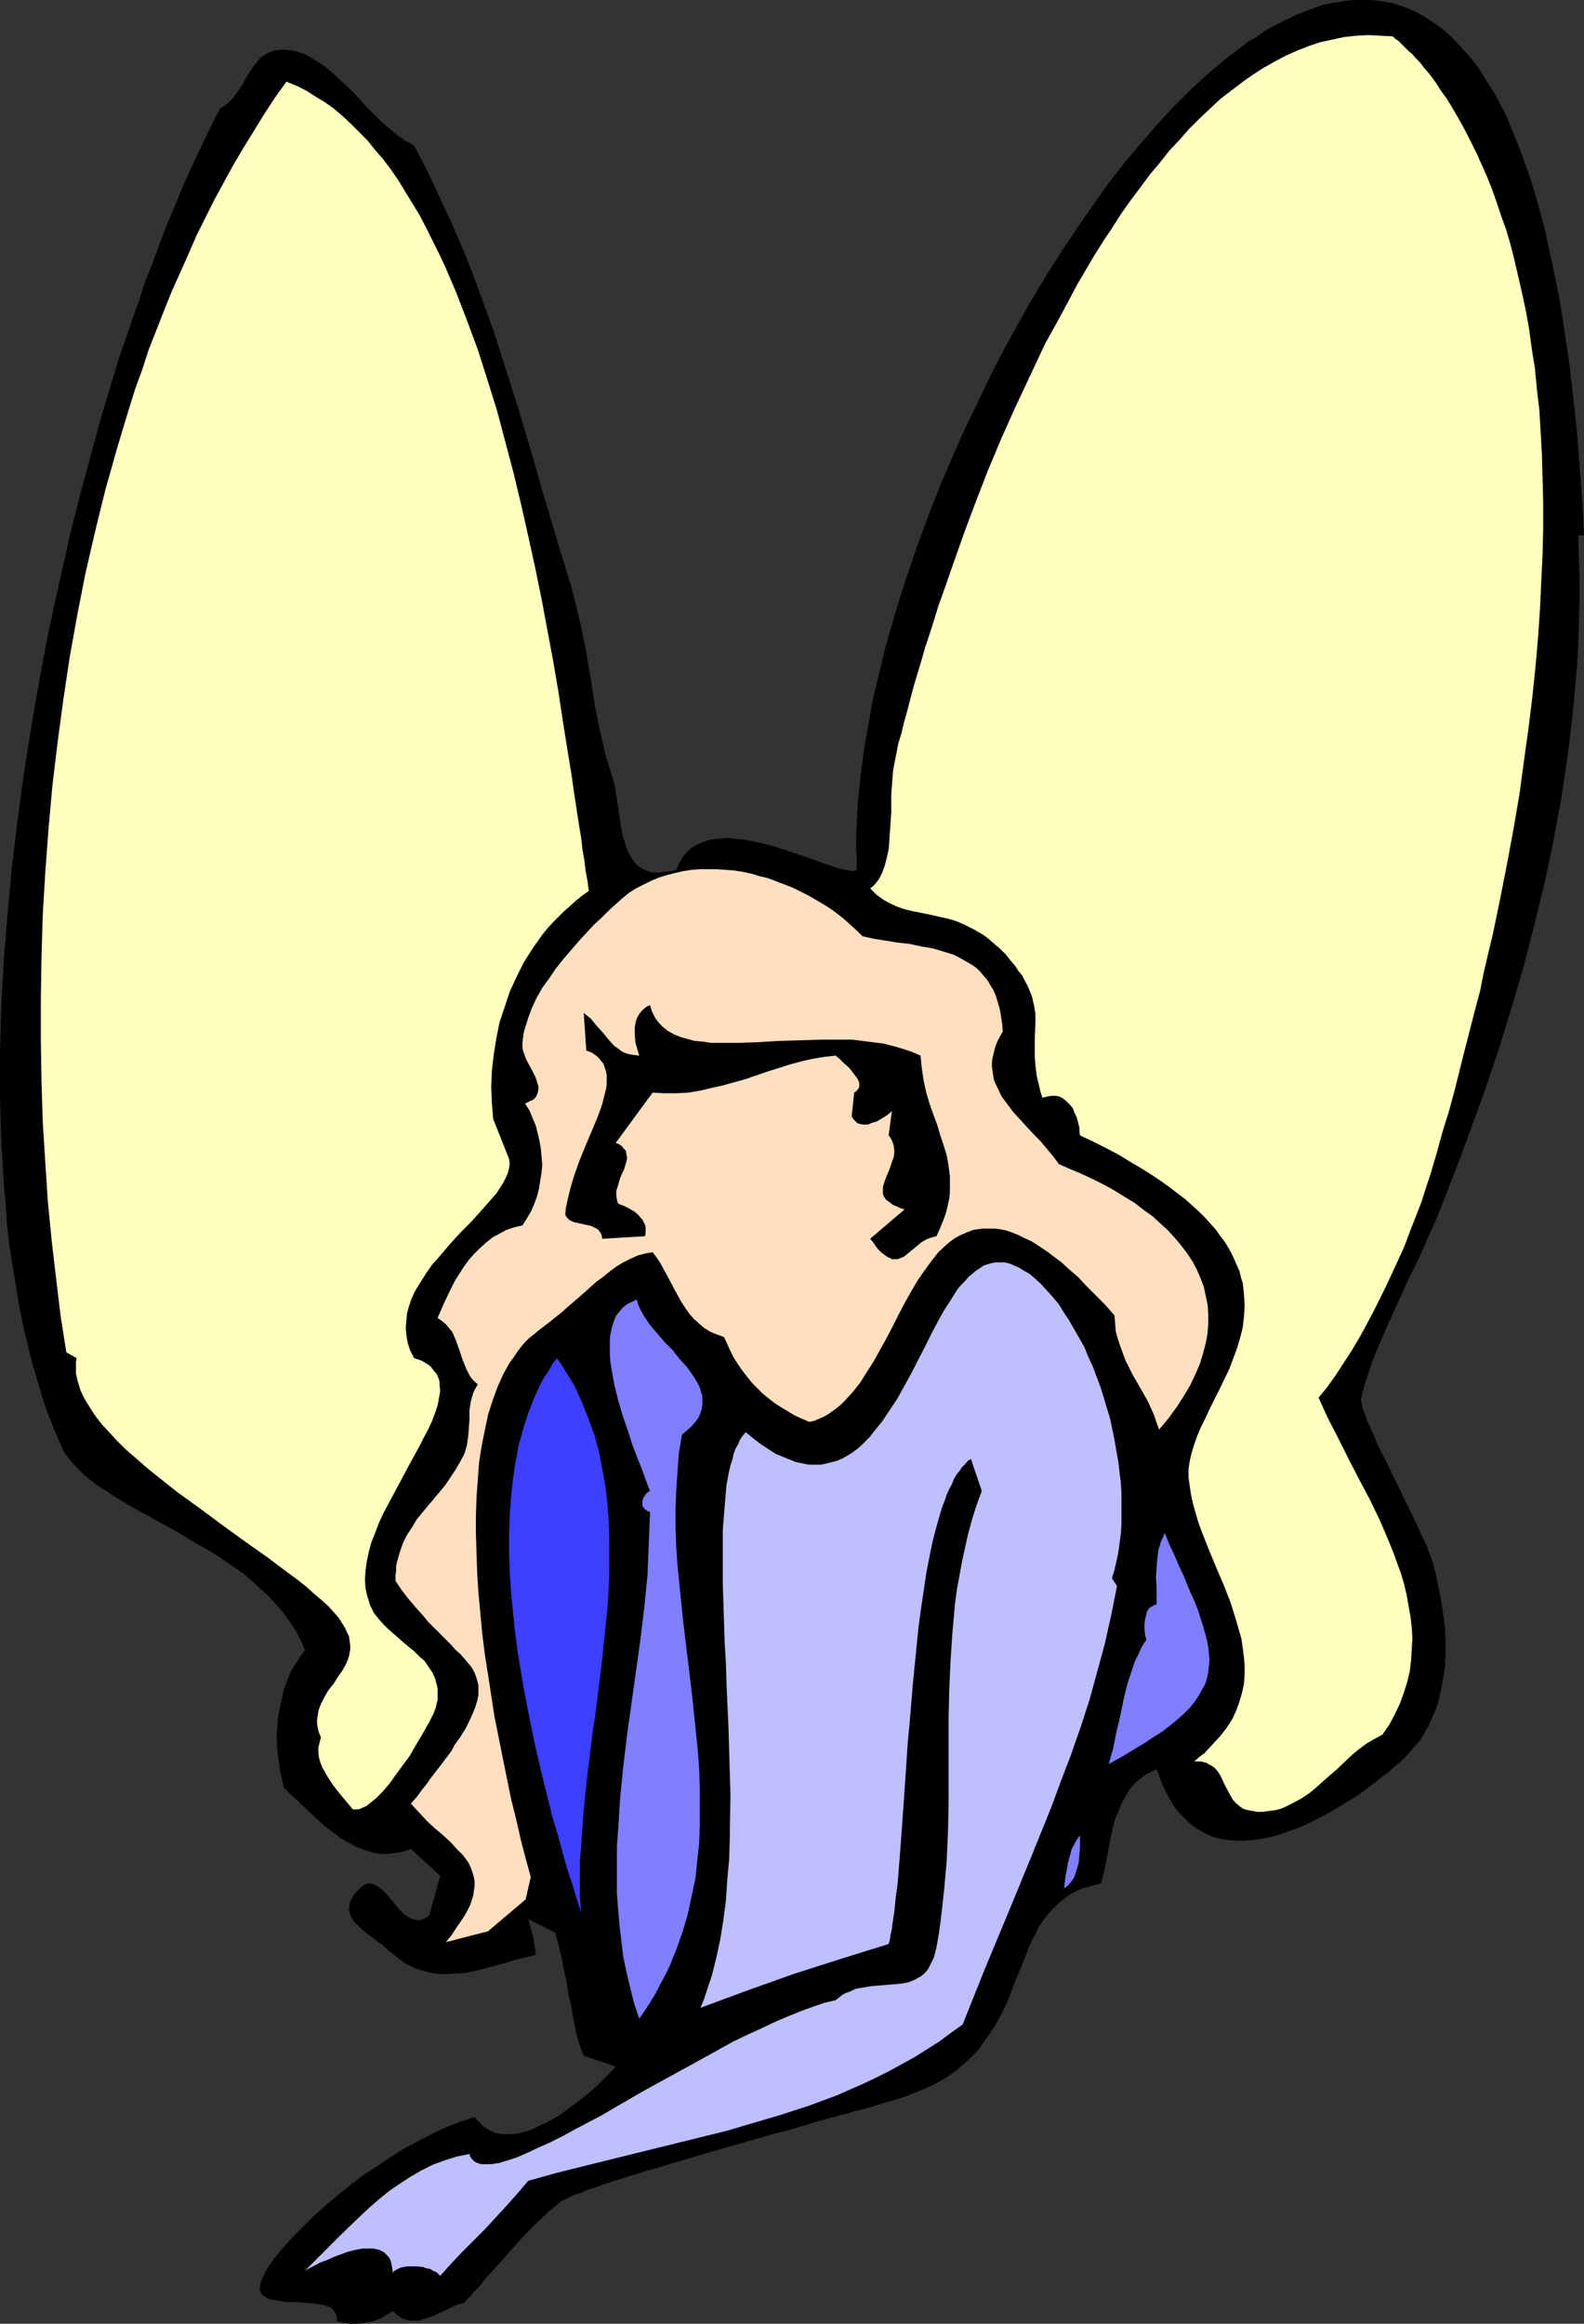 <?xml version="1.0" encoding="UTF-8" standalone="no"?>
<svg
   version="1.0"
   width="106.168mm"
   height="155.668mm"
   id="svg10"
   sodipodi:docname="Fairy 018.wmf"
   xmlns:inkscape="http://www.inkscape.org/namespaces/inkscape"
   xmlns:sodipodi="http://sodipodi.sourceforge.net/DTD/sodipodi-0.dtd"
   xmlns="http://www.w3.org/2000/svg"
   xmlns:svg="http://www.w3.org/2000/svg">
  <rect width="100%" height="100%" fill="#333333" stroke="none"/>
  <sodipodi:namedview
     id="namedview10"
     pagecolor="#ffffff"
     bordercolor="#000000"
     borderopacity="0.25"
     inkscape:showpageshadow="2"
     inkscape:pageopacity="0.0"
     inkscape:pagecheckerboard="0"
     inkscape:deskcolor="#d1d1d1"
     inkscape:document-units="mm" />
  <defs
     id="defs1">
    <pattern
       id="WMFhbasepattern"
       patternUnits="userSpaceOnUse"
       width="6"
       height="6"
       x="0"
       y="0" />
  </defs>
  <path
     style="fill:#000000;fill-opacity:1;fill-rule:evenodd;stroke:none"
     d="m 133.809,485.904 0.646,2.262 0.646,2.424 0.323,2.262 0.323,2.101 -2.747,0.646 -2.586,0.646 -2.586,0.808 -4.848,1.293 -2.424,0.646 -2.424,0.485 -2.262,0.162 -2.262,0.162 h -2.262 l -2.424,-0.323 -2.262,-0.646 -1.131,-0.323 -1.131,-0.485 -1.131,-0.646 -1.131,-0.646 -1.131,-0.808 -1.131,-0.97 -1.293,-0.97 -1.131,-0.97 -0.646,-0.646 -0.808,-0.485 -1.616,-1.293 -1.778,-1.293 -1.778,-1.616 -0.808,-0.808 -0.646,-0.808 -0.485,-0.808 -0.323,-0.97 -0.162,-0.97 0.162,-0.97 0.162,-0.97 0.646,-1.131 0.646,-0.97 0.808,-0.808 0.646,-0.646 0.646,-0.485 0.646,-0.323 0.485,-0.162 h 0.646 l 0.485,0.162 0.646,0.162 0.485,0.323 1.131,0.808 1.131,1.131 1.131,1.293 1.131,1.293 0.97,1.293 1.131,1.131 1.293,0.97 0.646,0.323 0.485,0.162 0.808,0.162 0.646,0.162 0.646,-0.162 0.646,-0.162 0.808,-0.485 0.646,-0.485 2.747,-10.019 -7.434,-6.787 -1.293,0.485 -1.131,0.323 -1.293,0.162 -1.131,0.162 -1.131,0.162 h -1.293 l -1.131,-0.162 -1.131,-0.162 -2.101,-0.646 -2.101,-0.808 -2.101,-1.131 -1.939,-1.131 -1.939,-1.454 -1.939,-1.454 -3.555,-3.232 -3.555,-3.393 -1.778,-1.616 -1.616,-1.616 -0.485,-2.262 -0.485,-2.101 -0.323,-2.262 -0.323,-2.424 -0.162,-2.262 v -2.262 l 0.162,-2.262 0.162,-2.262 0.485,-2.262 0.485,-2.262 0.485,-2.262 0.808,-2.101 0.808,-2.101 1.131,-1.939 1.293,-1.939 1.293,-1.939 -1.131,-2.585 -1.293,-2.424 -1.454,-2.101 -1.616,-2.262 -1.778,-2.101 -1.778,-1.939 -2.101,-1.939 -2.101,-1.939 -2.101,-1.778 -2.262,-1.616 -4.687,-3.232 -5.01,-2.909 -4.848,-2.909 -5.01,-2.747 -2.262,-1.293 -2.424,-1.293 -4.525,-2.585 -2.101,-1.293 -2.101,-1.454 -1.939,-1.131 -1.778,-1.454 -1.616,-1.293 -1.454,-1.454 -1.454,-1.454 -1.131,-1.454 -1.131,-1.454 -0.646,-1.616 -1.778,-4.04 -1.616,-4.04 -1.454,-4.363 -1.293,-4.363 -1.293,-4.363 -1.131,-4.686 -1.131,-4.686 -0.97,-4.848 -0.808,-4.848 -0.808,-5.009 -0.808,-5.171 -0.646,-5.171 -0.323,-5.333 -0.485,-5.333 -0.323,-5.332 -0.323,-5.494 L 0.162,283.269 0,277.775 v -5.656 -5.817 l 0.162,-5.817 0.162,-5.656 0.323,-5.979 0.323,-5.817 0.97,-11.796 1.131,-12.119 1.454,-11.958 1.616,-11.958 1.939,-12.119 2.101,-11.958 2.262,-11.958 2.586,-11.635 2.586,-11.635 2.909,-11.473 3.07,-11.311 1.454,-5.494 1.616,-5.494 1.616,-5.333 1.616,-5.333 3.555,-10.342 1.778,-5.009 1.616,-5.009 1.939,-4.848 1.778,-4.848 1.778,-4.686 1.939,-4.525 1.778,-4.363 1.939,-4.363 1.939,-4.201 1.939,-4.04 1.939,-4.04 1.939,-3.717 1.293,-0.808 0.97,-0.808 0.97,-0.97 0.808,-1.131 1.616,-2.262 0.646,-1.293 0.646,-1.131 1.616,-2.424 0.808,-0.97 0.808,-0.97 1.131,-0.808 1.131,-0.646 1.454,-0.485 1.616,-0.162 h 1.131 l 1.131,0.162 1.131,0.162 1.131,0.323 0.97,0.323 1.131,0.485 2.101,1.293 2.262,1.454 2.101,1.778 2.101,1.939 2.101,1.939 2.101,2.101 1.939,2.262 2.101,2.101 1.939,1.939 2.101,1.778 1.939,1.616 2.101,1.454 0.97,0.485 1.131,0.646 1.778,3.393 1.778,3.393 3.232,6.948 3.07,6.625 2.909,6.787 2.586,6.625 2.424,6.625 2.424,6.625 2.101,6.625 4.202,13.25 4.04,13.574 1.939,6.948 2.101,6.948 2.101,7.11 2.262,7.272 0.97,3.232 0.808,3.232 1.616,6.625 1.293,6.464 1.131,6.625 0.97,6.464 1.293,6.464 1.454,6.302 0.97,3.232 0.97,3.07 0.485,1.939 0.323,2.101 0.646,4.201 0.646,4.363 0.485,2.101 0.646,2.101 0.646,1.778 0.485,0.808 0.485,0.808 0.485,0.646 0.485,0.646 0.808,0.646 0.646,0.485 0.808,0.323 0.808,0.323 0.97,0.323 h 1.131 1.131 l 1.131,-0.162 1.454,-0.162 1.293,-0.323 0.808,-1.778 0.808,-1.454 0.97,-1.131 1.131,-1.131 1.293,-0.808 1.454,-0.646 1.454,-0.485 1.616,-0.323 1.616,-0.162 1.778,-0.162 1.616,0.162 1.939,0.162 1.778,0.323 1.939,0.323 3.879,0.97 3.717,1.131 3.717,1.293 3.394,1.131 1.616,0.646 1.454,0.485 1.454,0.485 1.293,0.485 1.293,0.323 0.97,0.162 0.97,0.162 0.808,0.162 0.646,-0.162 0.323,-0.162 v -2.909 l -0.162,-2.747 v -2.909 l 0.162,-2.909 0.162,-3.07 0.162,-3.07 0.646,-6.14 0.808,-6.302 1.131,-6.464 1.131,-6.464 1.616,-6.625 1.616,-6.787 1.939,-6.787 2.101,-6.948 2.262,-6.787 2.424,-6.948 2.586,-6.948 2.747,-6.948 2.909,-6.787 3.07,-6.948 3.232,-6.625 3.232,-6.787 3.394,-6.625 3.555,-6.464 3.555,-6.302 3.717,-6.14 3.879,-6.14 3.879,-5.817 4.04,-5.817 3.879,-5.494 4.04,-5.171 4.202,-5.009 4.202,-4.848 4.202,-4.525 4.202,-4.201 4.202,-3.878 2.101,-1.778 2.101,-1.778 2.101,-1.616 2.101,-1.616 2.101,-1.616 2.262,-1.293 1.939,-1.454 2.101,-1.131 2.262,-1.131 1.939,-0.97 2.101,-0.97 2.101,-0.808 2.101,-0.808 1.939,-0.646 2.101,-0.485 2.101,-0.323 1.939,-0.323 L 343.086,0 h 2.101 1.939 l 1.939,0.162 1.939,0.323 1.939,0.323 1.778,0.646 1.939,0.646 1.778,0.808 1.939,0.97 1.616,1.131 1.778,1.131 1.778,1.293 1.778,1.616 1.616,1.616 1.616,1.778 1.778,1.939 1.616,1.939 1.454,2.262 1.454,2.424 1.616,2.424 1.454,2.747 1.454,2.747 1.293,3.07 1.293,3.232 1.293,3.232 1.293,3.555 1.293,3.717 1.131,3.717 1.131,4.04 1.131,4.201 0.97,4.363 0.97,4.525 0.97,4.686 0.97,4.848 0.808,5.171 0.808,5.171 0.808,5.494 0.646,5.656 0.646,5.817 0.646,5.979 0.485,6.302 0.485,6.464 0.485,6.625 0.323,6.787 h -1.454 l 0.162,5.494 0.162,5.656 v 5.494 l -0.162,5.494 -0.162,5.494 -0.323,5.494 -0.485,5.494 -0.485,5.494 -0.646,5.494 -0.646,5.333 -0.808,5.494 -0.808,5.494 -0.97,5.333 -0.97,5.333 -2.262,10.827 -2.586,10.665 -2.747,10.665 -3.07,10.503 -3.232,10.503 -3.555,10.503 -3.717,10.342 -3.879,10.342 -4.04,10.342 -1.131,2.747 -1.293,2.747 -2.586,5.979 -2.909,5.817 -2.747,6.14 -2.747,5.979 -1.293,3.07 -1.293,2.909 -1.131,3.07 -0.97,2.909 -0.97,2.909 -0.646,2.747 -0.162,0.485 0.162,0.485 0.162,0.808 0.162,0.808 0.323,0.97 0.485,1.131 0.323,1.131 0.646,1.293 0.485,1.131 0.646,1.454 1.293,3.07 1.616,3.07 1.616,3.393 1.616,3.232 1.616,3.393 1.616,3.232 1.454,3.07 0.646,1.454 0.646,1.454 0.646,1.293 0.646,1.293 0.323,1.131 0.485,1.131 0.323,0.97 0.323,0.808 0.808,3.07 0.646,3.232 0.646,3.232 0.485,3.232 0.485,3.393 0.162,3.393 v 3.393 l -0.162,3.393 -0.485,3.393 -0.646,3.232 -0.808,3.232 -0.646,1.616 -0.646,1.454 -0.646,1.616 -0.808,1.454 -0.808,1.454 -0.97,1.454 -1.131,1.293 -1.131,1.293 -1.131,1.293 -1.293,1.293 -1.616,1.293 -1.616,1.454 -1.778,1.293 -1.778,1.454 -3.879,2.909 -4.202,2.585 -4.363,2.585 -2.262,1.131 -2.262,1.131 -2.262,0.97 -2.262,0.808 -2.262,0.808 -2.262,0.646 -2.424,0.485 -2.101,0.323 -2.262,0.162 h -2.101 l -2.101,-0.162 -2.101,-0.323 -2.101,-0.646 -1.778,-0.808 -1.939,-1.131 -1.778,-1.293 -1.616,-1.616 -0.808,-0.808 -0.808,-0.97 -0.808,-0.97 -0.646,-1.131 -0.646,-1.131 -0.646,-1.293 -0.646,-1.293 -0.646,-1.454 -0.485,-1.454 -0.646,-1.616 -0.97,0.485 -0.97,0.485 -0.97,0.485 -0.808,0.646 -1.616,1.293 -1.293,1.454 -1.131,1.778 -0.97,1.778 -0.808,1.939 -0.808,1.939 -0.646,2.101 -0.485,2.101 -0.808,4.363 -0.808,4.201 -0.485,1.939 -0.485,1.939 -1.293,0.323 -1.131,0.323 -2.424,0.646 -2.101,0.97 -1.778,1.131 -1.616,1.293 -1.616,1.454 -1.293,1.454 -1.293,1.616 -1.131,1.616 -0.97,1.939 -0.97,1.939 -0.808,1.778 -1.616,4.201 -1.778,4.201 -1.616,4.363 -0.97,2.101 -1.131,2.262 -1.131,2.101 -1.293,1.939 -1.454,2.101 -1.454,2.101 -1.778,1.939 -1.939,1.778 -2.101,1.778 -2.262,1.616 -2.747,1.616 -1.293,0.646 -1.454,0.646 -1.616,0.646 -1.616,0.646 -1.616,0.646 -1.778,0.646 -1.616,0.485 -1.778,0.485 -2.101,0.646 -2.101,0.646 -2.424,0.646 -1.454,0.323 -1.293,0.485 -2.747,0.646 -2.909,0.808 -3.07,0.808 -1.454,0.485 -1.616,0.485 -3.232,0.97 -3.232,0.808 -6.787,1.939 -6.787,1.939 -6.626,1.939 -6.626,1.939 -3.07,0.97 -3.07,0.808 -2.909,0.97 -2.747,0.808 -2.586,0.808 -2.424,0.808 -2.262,0.808 -2.101,0.646 -1.778,0.808 -1.616,0.485 -1.293,0.646 -0.97,0.485 -0.646,0.323 -0.646,0.323 -1.293,1.131 -1.616,1.293 -1.616,1.616 -1.778,1.616 -1.778,1.778 -3.717,4.04 -3.555,4.04 -1.778,1.939 -1.778,1.939 -1.454,1.939 -1.454,1.454 -0.646,0.808 -0.646,0.646 -0.646,0.646 -0.485,0.646 -1.131,0.323 -1.131,0.323 -2.262,1.131 -2.424,1.131 -2.424,0.97 -1.131,0.323 -1.131,0.323 h -1.131 -1.131 l -1.131,-0.323 -1.131,-0.485 -0.97,-0.646 -0.97,-0.97 -1.616,0.97 -1.616,0.97 -1.778,0.646 -1.778,0.323 -1.778,0.323 h -1.939 l -1.939,-0.162 -1.778,-0.485 v -0.97 l -0.162,-0.646 -0.323,-0.646 -0.485,-0.646 -0.485,-0.485 -0.808,-0.323 -0.808,-0.323 -0.97,-0.162 -0.97,-0.162 -0.97,-0.162 -2.262,-0.162 -2.262,-0.162 H 72.56 l -1.939,-0.323 -0.97,-0.162 -0.97,-0.162 -0.808,-0.162 -0.646,-0.485 -0.646,-0.323 -0.323,-0.485 -0.323,-0.646 -0.162,-0.808 0.162,-0.646 0.162,-0.97 0.485,-1.131 0.646,-1.293 0.808,-1.454 0.646,-0.808 0.485,-0.808 2.262,-2.747 2.424,-2.747 2.747,-2.747 2.747,-2.747 3.07,-2.747 3.232,-2.747 3.232,-2.585 3.394,-2.585 3.555,-2.262 3.555,-2.424 3.394,-2.101 3.717,-1.939 3.394,-1.778 3.555,-1.616 3.394,-1.293 3.394,-1.131 0.97,1.131 0.808,0.808 0.97,0.808 1.131,0.646 0.97,0.485 1.131,0.323 1.293,0.162 h 1.131 1.131 l 1.293,-0.162 1.293,-0.323 1.293,-0.323 1.293,-0.485 1.293,-0.646 2.747,-1.293 2.586,-1.454 2.424,-1.778 2.424,-1.778 2.424,-1.939 2.101,-1.778 1.939,-1.939 0.808,-0.808 0.808,-0.808 0.808,-0.808 0.646,-0.808 -8.08,-2.747 -1.131,-2.909 -0.808,-3.07 -0.646,-3.232 -0.646,-3.717 -0.485,-1.778 -0.323,-2.101 -0.323,-2.101 -0.485,-2.101 -0.485,-2.424 -0.485,-2.424 -0.646,-2.585 -0.808,-2.747 z"
     id="path1" />
  <path
     style="fill:#ffdfbf;fill-opacity:1;fill-rule:evenodd;stroke:none"
     d="m 134.455,475.239 -1.293,-4.686 -1.293,-5.009 -1.131,-5.009 -1.293,-5.171 -2.101,-10.342 -2.101,-10.503 -1.616,-10.503 -0.808,-5.171 -0.646,-5.171 -0.485,-5.171 -0.485,-5.171 -0.323,-5.009 -0.162,-5.009 -0.162,-4.848 v -4.686 l 0.162,-4.686 0.323,-4.525 0.323,-4.363 0.646,-4.04 0.808,-4.04 0.808,-3.878 1.131,-3.555 1.293,-3.555 1.454,-3.232 0.808,-1.454 0.808,-1.454 0.97,-1.293 0.97,-1.454 0.97,-1.293 0.97,-1.131 1.131,-1.131 1.293,-0.97 1.131,-0.97 1.293,-0.97 1.454,-1.131 1.616,-1.293 1.616,-1.293 1.616,-1.454 3.394,-2.909 3.394,-3.07 1.778,-1.293 1.778,-1.454 1.778,-1.293 1.616,-0.97 1.939,-0.97 1.778,-0.808 1.939,-0.485 1.778,-0.323 0.97,1.293 0.97,1.454 1.778,3.232 1.778,3.393 1.778,3.232 0.97,1.454 1.131,1.616 1.131,1.293 1.293,1.131 1.293,1.131 1.616,0.97 1.616,0.646 1.778,0.646 0.808,1.778 0.808,1.778 0.808,1.616 1.131,1.778 1.131,1.616 1.131,1.454 1.293,1.616 1.454,1.454 1.293,1.293 1.616,1.293 1.454,1.131 1.778,1.131 1.616,0.97 1.616,0.97 1.778,0.808 1.939,0.808 1.293,-0.323 1.131,-0.485 1.131,-0.485 1.131,-0.646 1.131,-0.808 1.131,-0.808 0.97,-0.808 0.97,-0.97 1.939,-2.101 1.939,-2.424 1.616,-2.585 1.778,-2.747 1.616,-2.909 1.616,-2.909 1.616,-3.07 1.454,-2.909 1.616,-3.07 1.616,-2.909 1.616,-2.747 1.778,-2.585 1.778,-2.424 1.778,-2.262 2.101,-1.939 0.97,-0.808 1.131,-0.808 1.131,-0.646 1.131,-0.485 1.131,-0.485 1.293,-0.485 1.131,-0.162 1.293,-0.162 h 1.454 1.293 l 1.454,0.162 1.616,0.323 1.454,0.485 1.616,0.646 1.616,0.808 1.778,0.808 1.778,1.131 1.939,1.293 1.939,1.454 1.939,1.454 1.939,1.778 2.262,1.939 2.101,2.262 2.262,2.262 2.424,2.424 2.424,2.747 0.162,1.939 0.162,2.101 0.485,1.778 0.646,1.939 0.646,1.778 0.646,1.778 1.778,3.555 1.939,3.393 1.939,3.393 1.616,3.555 0.646,1.939 0.646,1.778 2.424,-2.909 2.101,-2.909 1.778,-2.747 1.616,-2.747 1.293,-2.747 1.131,-2.585 0.808,-2.747 0.646,-2.424 0.485,-2.585 0.162,-2.424 v -2.424 l -0.162,-2.424 -0.485,-2.262 -0.485,-2.262 -0.808,-2.101 -0.97,-2.262 -1.131,-2.101 -1.293,-1.939 -1.454,-1.939 -1.616,-1.939 -1.778,-1.939 -1.939,-1.778 -1.939,-1.778 -2.262,-1.616 -2.262,-1.778 -2.424,-1.454 -2.586,-1.616 -2.586,-1.454 -2.909,-1.454 -2.747,-1.293 -3.07,-1.293 -2.909,-1.293 -1.454,-1.939 -1.616,-1.939 -1.616,-1.939 -1.778,-1.778 -3.555,-3.878 -1.616,-1.778 -1.454,-1.939 -1.454,-1.939 -0.97,-2.101 -0.485,-0.97 -0.485,-1.131 -0.162,-0.97 -0.162,-1.131 -0.162,-1.131 v -1.293 l 0.162,-1.131 0.323,-1.293 0.323,-1.293 0.485,-1.293 0.646,-1.293 0.808,-1.454 -0.162,-1.939 -0.323,-2.101 -0.323,-1.778 -0.485,-1.616 -0.485,-1.616 -0.646,-1.454 -0.808,-1.293 -0.646,-1.131 -0.97,-1.131 -0.808,-0.97 -0.97,-0.97 -1.131,-0.808 -1.131,-0.646 -1.131,-0.646 -1.131,-0.646 -1.293,-0.646 -2.586,-0.808 -2.747,-0.808 -2.909,-0.485 -2.909,-0.646 -3.07,-0.323 -2.909,-0.485 -3.07,-0.485 -2.909,-0.646 -1.454,-1.454 -1.616,-1.454 -1.616,-1.454 -1.616,-1.293 -1.778,-1.293 -1.778,-1.131 -1.939,-1.131 -1.939,-1.131 -1.939,-0.97 -1.939,-0.97 -2.101,-0.808 -2.101,-0.808 -2.101,-0.808 -2.101,-0.485 -2.101,-0.646 -2.262,-0.485 -2.101,-0.323 -2.101,-0.162 -2.262,-0.162 h -2.101 -2.262 l -2.101,0.162 -2.101,0.323 -2.101,0.485 -1.939,0.485 -2.101,0.646 -1.939,0.808 -1.939,0.97 -1.939,0.97 -1.778,1.131 -1.778,1.454 -1.616,1.454 -1.778,1.616 -1.778,1.778 -1.939,1.778 -1.939,2.101 -1.939,2.101 -1.939,2.262 -1.939,2.262 -1.939,2.424 -1.616,2.424 -1.778,2.424 -1.454,2.585 -1.131,2.424 -0.97,2.585 -0.808,2.585 -0.323,1.131 -0.162,1.293 -0.162,1.293 v 1.131 l 0.162,0.97 0.323,0.808 0.323,0.97 0.485,0.97 1.131,2.101 0.97,1.939 0.323,1.131 0.323,0.97 v 0.808 l -0.162,0.808 -0.323,0.808 -0.162,0.323 -0.485,0.485 -0.323,0.323 -0.646,0.162 -0.485,0.323 -0.808,0.323 1.131,1.778 0.808,1.939 0.808,1.939 0.485,1.939 0.485,2.101 0.323,1.939 0.162,1.939 0.162,1.939 -0.162,1.939 -0.323,1.939 -0.323,2.101 -0.485,1.939 -0.646,1.778 -0.808,1.939 -1.131,1.939 -1.131,1.778 -2.101,0.485 -1.939,0.646 -1.778,0.97 -1.778,0.97 -1.616,1.293 -1.616,1.454 -1.454,1.454 -1.293,1.454 -1.293,1.778 -1.131,1.778 -1.131,1.778 -0.97,1.939 -1.778,3.717 -1.616,3.717 1.131,0.808 0.97,0.808 0.808,0.97 0.808,0.97 0.485,1.131 0.485,1.131 0.808,2.262 0.808,2.424 0.97,2.424 0.485,0.97 0.646,1.131 0.808,0.97 0.97,0.808 -0.646,1.131 -0.485,0.97 -0.323,1.131 -0.323,1.131 -0.323,2.101 v 2.262 l -0.162,2.262 -0.162,2.101 -0.323,2.262 -0.323,1.131 -0.323,1.131 -1.131,2.101 -1.131,1.939 -1.293,1.939 -1.293,1.939 -5.818,6.948 -1.454,1.778 -1.131,1.939 -1.293,1.939 -0.97,1.939 -0.808,2.262 -0.646,2.262 -0.323,1.293 v 1.293 l -0.162,1.131 v 1.454 l 1.616,2.424 1.778,2.262 1.778,2.101 1.616,1.778 1.454,1.778 1.616,1.616 1.454,1.454 1.454,1.454 1.293,1.293 1.131,1.293 1.293,1.131 0.97,1.131 0.97,1.131 0.808,0.97 0.646,1.131 0.485,1.131 0.323,1.131 0.323,1.293 v 1.131 1.293 l -0.323,1.454 -0.485,1.616 -0.646,1.616 -0.808,1.778 -0.97,1.939 -1.293,2.101 -1.616,2.262 -0.646,1.293 -1.939,2.585 -0.97,1.293 -1.131,1.454 -1.131,1.454 -1.131,1.616 -1.293,1.616 -1.293,1.778 -1.454,1.616 2.101,2.262 1.939,2.101 2.101,1.939 1.939,1.616 1.939,1.778 1.616,1.778 1.616,1.616 1.293,1.778 0.485,0.97 0.323,0.808 0.323,0.97 0.323,1.131 0.162,0.97 v 1.131 l -0.162,0.97 -0.162,1.293 -0.323,1.131 -0.485,1.454 -0.646,1.293 -0.808,1.454 -0.97,1.454 -1.131,1.616 -1.131,1.778 -1.454,1.778 10.666,-2.747 9.535,-8.08 z"
     id="path2" />
  <path
     style="fill:#ffffbf;fill-opacity:1;fill-rule:evenodd;stroke:none"
     d="m 362.317,297.489 -1.131,3.393 -1.131,3.555 -1.454,3.717 -1.454,3.717 -1.454,3.878 -1.778,3.878 -1.778,3.878 -1.778,3.717 -1.939,3.878 -1.939,3.717 -1.939,3.555 -2.101,3.555 -2.101,3.232 -2.101,3.232 -2.101,2.909 -2.101,2.585 2.262,5.009 2.586,5.009 2.586,5.171 2.747,5.333 2.747,5.171 2.586,5.332 2.262,5.333 1.131,2.747 0.97,2.747 0.97,2.585 0.808,2.747 0.646,2.747 0.485,2.747 0.485,2.747 0.323,2.747 0.162,2.747 -0.162,2.747 -0.162,2.747 -0.323,2.747 -0.646,2.747 -0.808,2.585 -0.97,2.747 -1.293,2.747 -1.454,2.747 -1.778,2.585 -2.101,1.131 -1.939,1.131 -1.939,1.454 -1.778,1.454 -3.555,3.393 -3.717,3.232 -1.778,1.616 -1.778,1.454 -1.939,1.293 -2.101,1.131 -1.939,0.97 -1.131,0.485 -1.131,0.323 -1.131,0.162 -1.293,0.162 -1.131,0.162 h -1.293 l -0.808,-0.162 -0.97,-0.162 -0.808,-0.162 -0.646,-0.162 -0.646,-0.323 -0.646,-0.485 -0.97,-0.808 -0.808,-0.97 -0.646,-1.131 -1.293,-2.424 -1.131,-2.424 -0.646,-0.97 -0.808,-0.97 -0.97,-0.646 -0.646,-0.323 -0.485,-0.323 -1.454,-0.323 h -1.616 l 1.293,-1.131 1.293,-0.97 2.101,-2.262 1.939,-2.101 1.616,-2.101 1.454,-2.262 0.97,-2.101 0.808,-2.262 0.646,-2.262 0.485,-2.262 0.162,-2.262 v -2.262 l -0.162,-2.101 -0.323,-2.424 -0.323,-2.262 -0.646,-2.262 -0.646,-2.262 -1.454,-4.686 -1.778,-4.525 -1.939,-4.525 -1.939,-4.686 -1.778,-4.525 -0.808,-2.262 -0.646,-2.262 -0.646,-2.262 -0.485,-2.262 -0.323,-2.101 -0.323,-2.262 v -2.101 l 0.323,-2.101 0.485,-2.101 0.646,-2.101 0.808,-2.262 0.97,-2.262 1.131,-2.262 1.131,-2.424 2.424,-4.848 2.424,-5.009 0.97,-2.585 0.97,-2.585 0.808,-2.747 0.646,-2.585 0.323,-2.747 0.162,-2.747 -0.162,-2.909 -0.162,-1.454 -0.162,-1.454 -0.485,-1.454 -0.323,-1.454 -0.646,-1.454 -0.646,-1.454 -0.646,-1.454 -0.808,-1.454 -0.97,-1.616 -1.131,-1.454 -1.131,-1.616 -1.293,-1.454 -1.454,-1.616 -1.454,-1.454 -1.778,-1.616 -1.778,-1.616 -1.939,-1.454 -2.101,-1.616 -2.262,-1.616 -2.424,-1.616 -2.586,-1.616 -2.747,-1.616 -2.909,-1.778 -3.07,-1.616 -3.232,-1.616 -3.394,-1.616 -0.162,-0.97 v -0.97 l -0.485,-1.939 -0.323,-0.97 -0.485,-0.97 -0.323,-0.97 -0.646,-0.808 -0.646,-0.646 -0.646,-0.646 -0.646,-0.485 -0.97,-0.485 -0.808,-0.162 h -1.131 l -0.97,0.162 -1.293,0.323 -0.485,-1.454 -0.323,-1.454 -0.323,-1.293 -0.323,-1.454 -0.323,-2.585 -0.162,-2.262 v -2.262 -2.262 l 0.162,-4.04 v -2.101 l -0.323,-2.101 -0.485,-2.101 -0.323,-0.97 -0.485,-1.131 -0.485,-1.131 -0.646,-1.131 -0.646,-1.293 -0.97,-1.131 -0.808,-1.293 -1.131,-1.293 -1.131,-1.454 -1.454,-1.454 -1.131,-0.97 -1.131,-0.97 -1.131,-0.97 -1.131,-0.808 -2.262,-1.293 -2.262,-1.131 -2.262,-0.97 -2.262,-0.646 -2.262,-0.485 -2.101,-0.485 -4.04,-0.808 -2.101,-0.485 -1.939,-0.646 -1.778,-0.808 -1.778,-0.97 -1.778,-1.293 -0.808,-0.808 -0.808,-0.808 0.646,-0.485 0.646,-0.646 0.485,-0.646 0.485,-0.646 0.808,-1.616 0.646,-1.778 0.485,-1.939 0.485,-2.101 0.162,-2.262 0.162,-2.262 0.323,-4.686 v -2.424 -2.262 l 0.162,-2.101 0.162,-2.101 0.162,-1.939 0.323,-1.778 0.485,-2.424 0.485,-2.585 0.808,-2.585 0.646,-2.747 0.808,-2.909 0.808,-3.07 0.808,-3.07 0.97,-3.232 0.97,-3.232 0.97,-3.393 1.131,-3.393 1.131,-3.555 1.131,-3.717 1.293,-3.555 2.586,-7.433 2.747,-7.756 2.909,-7.756 3.07,-7.918 3.394,-8.08 3.555,-7.918 3.717,-7.918 3.717,-7.918 4.202,-7.595 4.04,-7.595 4.363,-7.433 2.262,-3.555 2.262,-3.393 2.262,-3.555 2.424,-3.393 2.424,-3.232 2.262,-3.07 2.586,-3.07 2.424,-3.07 2.586,-2.747 2.424,-2.747 2.747,-2.747 2.586,-2.424 2.586,-2.424 2.747,-2.101 2.747,-2.101 2.747,-1.939 2.747,-1.778 2.909,-1.616 2.747,-1.454 2.909,-1.293 2.909,-1.131 2.909,-0.97 3.07,-0.646 2.909,-0.646 3.07,-0.323 3.07,-0.162 3.07,0.162 3.07,0.162 0.162,0.162 h 0.162 l 0.162,0.323 0.485,0.323 0.485,0.323 0.485,0.485 0.646,0.646 0.646,0.646 0.808,0.808 0.97,0.808 0.808,0.97 1.131,1.131 0.97,1.293 1.131,1.293 1.131,1.454 1.131,1.616 1.131,1.778 1.293,1.778 1.293,2.101 1.131,1.939 1.293,2.262 1.293,2.424 1.293,2.585 1.293,2.585 1.293,2.909 1.293,2.909 1.293,3.232 1.131,3.232 1.131,3.393 1.293,3.555 1.131,3.878 0.97,3.878 0.97,4.201 0.97,4.201 0.97,4.525 0.808,4.525 0.646,4.848 0.808,5.009 0.485,5.171 0.646,5.494 0.323,5.494 0.323,5.817 0.162,5.979 0.162,6.14 v 6.464 l -0.162,6.464 -0.323,6.787 -0.323,7.11 -0.485,7.11 -0.646,7.433 -0.808,7.756 -0.97,7.918 -1.131,8.08 -1.131,8.403 -1.454,8.564 -1.616,8.726 -1.778,9.049 -0.97,4.686 -0.97,4.686 -1.131,4.686 -1.131,4.848 -0.97,4.848 -1.293,4.848 -1.293,5.009 -1.293,5.009 -1.293,5.171 -1.293,5.171 -1.454,5.333 -1.616,5.171 -1.454,5.333 z"
     id="path3" />
  <path
     style="fill:#ffffbf;fill-opacity:1;fill-rule:evenodd;stroke:none"
     d="m 149.161,225.581 -1.616,1.131 -1.616,1.293 -1.616,1.454 -1.454,1.293 -1.454,1.454 -1.454,1.454 -1.454,1.616 -1.293,1.616 -2.262,3.232 -2.262,3.555 -1.778,3.555 -1.778,3.878 -1.293,3.878 -1.293,3.878 -0.808,4.04 -0.646,4.04 -0.485,4.201 -0.162,4.04 0.162,4.04 0.323,4.04 4.04,10.18 0.162,1.131 -0.162,1.131 -0.323,1.293 -0.485,1.131 -0.646,1.293 -0.808,1.293 -0.97,1.454 -1.131,1.293 -1.131,1.293 -1.293,1.454 -2.747,3.07 -2.909,2.909 -2.909,3.232 -2.747,3.232 -1.454,1.616 -1.131,1.616 -1.131,1.778 -1.131,1.778 -0.97,1.616 -0.808,1.778 -0.646,1.939 -0.485,1.778 -0.162,1.778 -0.162,1.939 0.162,1.778 0.323,1.939 0.646,1.939 0.97,1.939 0.97,0.323 0.97,0.323 0.808,0.485 0.808,0.485 0.646,0.485 0.485,0.646 0.485,0.646 0.485,0.485 0.323,0.646 0.323,0.808 0.162,0.646 v 0.808 l 0.162,1.616 -0.323,1.778 -0.323,1.778 -0.646,1.939 -0.808,2.101 -0.97,2.101 -1.131,2.101 -1.131,2.262 -2.586,4.686 -2.586,4.848 -2.586,4.848 -1.293,2.424 -1.131,2.424 -0.97,2.585 -0.97,2.424 -0.646,2.424 -0.485,2.262 -0.323,2.424 -0.162,2.262 0.162,2.262 0.485,2.101 0.323,0.97 0.323,1.131 0.485,0.97 0.485,0.97 1.131,1.454 1.131,1.293 1.293,1.293 1.293,1.131 2.747,2.424 2.747,2.262 1.293,1.293 1.293,1.131 0.97,1.454 0.97,1.454 0.646,1.454 0.485,1.778 0.162,0.808 v 0.97 0.97 0.97 l -0.162,0.485 -0.162,0.646 -0.162,0.808 -0.323,0.808 -0.323,0.808 -0.485,0.97 -0.485,0.97 -0.646,1.131 -1.293,2.262 -1.454,2.424 -1.454,2.585 -1.778,2.424 -1.778,2.424 -1.616,2.262 -1.778,2.101 -0.97,0.97 -0.808,0.808 -0.808,0.646 -0.808,0.646 -0.808,0.646 -0.808,0.323 -0.646,0.323 -0.646,0.162 h -0.646 -0.646 l -1.616,-1.939 -1.616,-1.939 -1.778,-2.262 -1.454,-2.262 -0.646,-1.131 -0.646,-1.131 -0.485,-1.293 -0.323,-1.131 -0.162,-1.293 v -1.293 l 0.323,-1.293 0.323,-1.293 -0.485,-1.131 -0.323,-1.293 -0.162,-1.131 v -0.97 l 0.162,-0.97 0.162,-1.131 0.323,-0.97 0.323,-0.808 0.97,-1.939 0.97,-1.616 1.293,-1.616 1.131,-1.778 1.131,-1.616 0.97,-1.778 0.323,-0.808 0.323,-0.97 0.162,-0.808 0.162,-0.97 v -0.97 l -0.162,-1.131 -0.162,-1.131 -0.485,-0.97 -0.485,-1.131 -0.808,-1.293 -0.808,-1.293 -1.131,-1.293 -1.454,-1.616 -1.778,-1.616 -1.939,-1.616 -1.939,-1.778 -2.262,-1.778 -2.424,-1.778 -2.586,-1.939 -2.586,-1.939 -2.747,-1.939 -2.747,-1.939 -2.909,-2.101 -2.909,-2.101 -5.656,-4.201 -5.818,-4.201 -5.495,-4.363 -2.586,-2.101 -2.586,-2.262 -2.424,-2.101 -2.101,-2.101 -2.101,-2.262 -1.939,-2.101 -1.616,-2.101 -1.454,-2.262 -1.293,-2.101 -0.97,-2.101 -0.646,-2.101 -0.485,-2.101 v -0.97 -0.97 -0.97 l 0.162,-0.97 -2.586,-1.454 -1.454,-9.211 -1.131,-9.372 -1.131,-9.695 -0.97,-9.857 -0.646,-9.857 -0.646,-10.342 -0.323,-10.18 -0.162,-10.503 V 252.89 l 0.162,-10.665 0.323,-10.665 0.646,-10.827 0.808,-10.827 0.97,-10.827 1.293,-10.827 1.454,-10.827 1.616,-10.827 1.939,-10.827 2.101,-10.665 2.424,-10.503 2.586,-10.503 2.909,-10.342 3.07,-10.18 1.616,-5.171 1.778,-4.848 1.616,-5.009 3.879,-9.857 1.939,-4.848 2.101,-4.686 2.101,-4.686 2.101,-4.848 2.262,-4.525 2.262,-4.525 4.848,-8.888 2.586,-4.363 2.586,-4.201 2.586,-4.201 2.747,-4.201 2.909,-4.04 2.424,0.97 2.586,1.293 2.262,1.454 2.424,1.454 2.262,1.616 2.101,1.778 2.262,2.101 2.101,2.101 2.101,2.101 1.939,2.424 2.101,2.424 1.939,2.585 1.778,2.585 1.778,2.909 1.778,2.909 1.778,2.909 1.616,3.07 1.616,3.232 1.616,3.232 1.616,3.393 1.454,3.393 1.454,3.393 2.747,7.11 2.747,7.433 2.424,7.595 2.424,7.756 2.101,7.918 2.101,7.918 1.939,8.08 1.778,7.918 1.778,8.08 1.616,7.918 1.454,7.756 1.454,7.756 1.293,7.595 1.131,7.433 1.131,7.11 1.131,6.948 0.485,3.393 0.485,3.232 0.485,3.232 0.485,3.07 0.485,2.909 0.323,2.909 0.485,2.747 0.323,2.747 0.485,2.585 z"
     id="path4" />
  <path
     style="fill:#000000;fill-opacity:1;fill-rule:evenodd;stroke:none"
     d="m 233.195,267.272 0.162,1.616 0.162,1.616 0.485,3.232 0.646,2.909 0.808,2.747 0.97,2.747 0.97,2.585 0.808,2.747 0.808,2.424 0.808,2.585 0.485,2.747 0.323,2.585 v 1.293 1.454 1.454 l -0.162,1.454 -0.323,1.454 -0.323,1.454 -0.485,1.616 -0.646,1.616 -0.646,1.616 -0.808,1.778 -1.293,0.323 -1.293,0.485 -1.131,0.646 -0.97,0.808 -0.97,0.808 -0.808,0.646 -0.97,0.808 -0.808,0.646 -0.808,0.323 -0.808,0.323 h -0.97 -0.485 l -0.485,-0.323 -0.485,-0.162 -0.485,-0.323 -0.646,-0.485 -0.646,-0.485 -0.646,-0.646 -0.646,-0.808 -0.646,-0.97 -0.808,-0.97 8.727,-7.433 -1.131,-0.323 -0.97,-0.485 -0.808,-0.323 -0.646,-0.485 -0.646,-0.485 -0.485,-0.323 -0.323,-0.485 -0.323,-0.485 -0.162,-0.646 v -0.485 -1.131 l 0.323,-1.131 0.485,-1.293 0.97,-2.424 0.485,-1.454 0.485,-1.293 0.162,-1.454 -0.162,-1.293 -0.162,-0.646 -0.323,-0.808 -0.323,-0.646 -0.485,-0.646 0.808,-6.14 -1.131,0.97 -1.293,0.808 -1.293,0.808 -1.616,0.485 -0.646,0.323 h -0.646 -0.808 l -0.646,-0.162 -0.646,-0.162 -0.485,-0.485 -0.485,-0.485 -0.485,-0.808 0.646,-5.979 0.646,-0.485 0.485,-0.646 0.162,-0.485 v -0.646 l -0.162,-0.646 -0.323,-0.646 -0.485,-0.646 -0.485,-0.646 -1.131,-1.454 -1.293,-1.131 -1.131,-1.131 -0.646,-0.485 -0.162,-0.162 -0.162,-0.162 -2.909,0.323 -2.909,0.485 -2.909,0.646 -2.909,0.808 -5.656,1.778 -5.656,1.939 -5.818,1.616 -2.909,0.646 -2.747,0.646 -2.909,0.485 -3.07,0.162 h -2.909 l -3.07,-0.162 -9.373,12.766 0.646,0.162 0.485,0.323 0.485,0.323 0.323,0.485 0.323,0.323 0.323,0.323 0.162,0.97 0.162,0.808 -0.162,0.97 -0.323,0.97 -0.323,1.131 -0.485,0.97 -0.485,1.131 -0.646,2.262 -0.323,0.97 v 1.131 l 0.162,1.131 0.323,0.97 1.293,0.485 1.293,0.646 1.454,0.808 1.131,0.97 0.485,0.646 0.485,0.485 0.323,0.646 0.323,0.646 0.162,0.646 v 0.646 0.808 l -0.162,0.808 -10.828,0.646 -0.162,-0.97 -0.323,-0.646 -0.485,-0.646 -0.485,-0.323 -0.646,-0.323 -0.646,-0.323 -1.454,-0.323 -1.454,-0.323 -1.454,-0.323 -0.808,-0.323 -0.485,-0.323 -0.646,-0.646 -0.323,-0.646 0.162,-1.616 0.323,-1.616 0.808,-3.393 0.97,-3.232 1.131,-3.232 1.293,-3.232 1.293,-3.07 1.293,-3.07 1.131,-2.747 0.97,-2.747 0.323,-1.293 0.323,-1.293 0.323,-1.293 0.162,-1.131 v -1.131 -1.131 l -0.162,-0.97 -0.323,-0.97 -0.323,-0.97 -0.646,-0.808 -0.646,-0.808 -0.808,-0.646 -0.97,-0.646 -1.293,-0.485 -0.646,-9.534 0.97,0.808 0.808,0.646 1.454,1.778 1.616,1.778 1.454,1.778 1.454,1.616 0.97,0.646 0.808,0.646 0.97,0.485 1.131,0.323 1.131,0.162 1.293,0.162 -0.485,-1.616 -0.485,-1.778 -0.162,-1.939 v -1.778 l 0.162,-0.97 0.162,-0.808 0.323,-0.808 0.485,-0.808 0.485,-0.646 0.646,-0.646 0.808,-0.646 0.808,-0.323 0.485,1.616 0.808,1.616 0.97,1.293 1.131,1.131 1.293,0.97 1.454,0.808 1.616,0.646 1.778,0.485 1.778,0.485 2.101,0.162 1.939,0.323 h 2.262 4.687 l 5.01,-0.162 5.171,-0.323 5.333,-0.162 5.333,-0.162 h 5.495 2.586 l 2.586,0.323 2.586,0.323 2.586,0.323 2.586,0.646 2.262,0.646 2.424,0.808 z"
     id="path5" />
  <path
     style="fill:#bfbfff;fill-opacity:1;fill-rule:evenodd;stroke:none"
     d="m 281.677,399.615 1.293,1.939 -1.454,7.272 -1.616,7.272 -1.939,7.11 -1.939,7.11 -2.262,6.948 -2.424,6.948 -2.586,6.787 -2.586,6.948 -5.495,13.574 -5.656,13.735 -5.656,13.574 -5.495,13.735 -2.909,2.101 -3.07,2.262 -3.07,1.939 -3.07,1.939 -3.232,1.778 -3.232,1.778 -3.232,1.616 -3.394,1.616 -6.626,2.909 -6.949,2.585 -6.949,2.262 -7.111,2.101 -7.111,2.101 -7.272,1.778 -14.383,3.555 -14.383,3.555 -7.111,1.778 -6.949,1.939 -2.747,3.232 -2.586,2.909 -5.656,6.14 -2.909,2.909 -2.909,2.909 -2.747,2.909 -2.747,3.07 -0.485,-0.485 -0.485,-0.485 -0.808,-0.323 -0.808,-0.485 -0.97,-0.162 -0.808,-0.323 -1.939,-0.162 h -1.131 -0.808 l -0.97,0.162 -0.808,0.162 -0.646,0.323 -0.646,0.323 -0.485,0.323 -0.162,0.485 -0.162,-1.131 -0.162,-0.97 -0.162,-0.808 -0.323,-0.808 -0.485,-0.646 -0.485,-0.485 -0.485,-0.485 -1.293,-0.646 -0.808,-0.162 -0.808,-0.162 h -0.808 -1.616 l -1.778,0.323 -1.939,0.485 -1.778,0.646 -1.778,0.646 -1.778,0.808 -1.778,0.646 -1.454,0.808 -1.293,0.646 -1.131,0.646 4.525,-4.525 4.687,-4.686 4.687,-4.525 2.424,-2.262 2.424,-2.101 2.586,-2.101 2.586,-1.778 2.747,-1.778 2.747,-1.616 2.909,-1.454 3.07,-1.131 3.07,-0.97 1.616,-0.323 1.616,-0.323 0.162,0.646 0.323,0.485 0.485,0.485 0.323,0.323 0.646,0.323 0.485,0.162 0.646,0.162 h 0.808 0.808 0.808 l 0.97,-0.162 1.131,-0.162 0.97,-0.323 1.131,-0.323 2.424,-0.808 2.586,-1.131 2.747,-1.293 2.909,-1.293 3.232,-1.616 3.232,-1.778 3.394,-1.778 3.394,-1.778 3.555,-2.101 7.272,-4.201 15.029,-8.241 7.272,-4.04 3.717,-1.778 3.555,-1.616 3.394,-1.616 3.394,-1.454 3.232,-1.293 3.07,-1.131 2.909,-0.97 2.747,-0.646 0.808,-0.646 0.808,-0.646 0.808,-0.485 0.97,-0.323 1.778,-0.808 1.939,-0.323 1.939,-0.323 1.939,-0.162 1.939,-0.162 1.939,-0.162 1.778,-0.162 1.778,-0.323 1.616,-0.646 0.808,-0.485 0.646,-0.323 0.808,-0.646 0.646,-0.646 0.485,-0.646 0.485,-0.97 0.485,-0.97 0.485,-0.97 0.323,-1.293 0.323,-1.293 0.646,-3.717 0.485,-3.555 0.808,-7.272 0.646,-7.272 0.323,-7.272 0.162,-7.11 v -7.272 -14.543 l 0.162,-7.272 0.323,-7.11 0.485,-7.272 0.646,-7.272 0.485,-3.555 0.646,-3.555 0.646,-3.555 0.808,-3.717 0.808,-3.555 0.97,-3.555 1.131,-3.555 1.293,-3.555 -2.747,-8.08 -0.808,0.485 -0.646,0.808 -0.808,0.808 -0.646,0.97 -0.808,0.97 -0.646,1.131 -0.485,1.293 -0.646,1.131 -0.646,1.454 -0.485,1.454 -0.646,1.616 -0.485,1.616 -0.97,3.393 -0.97,3.717 -0.808,3.878 -0.808,4.201 -0.646,4.363 -0.646,4.363 -0.646,4.686 -0.485,4.848 -0.97,9.695 -0.808,9.857 -0.485,5.009 -0.323,4.848 -0.323,4.848 -0.323,4.686 -0.323,4.525 -0.323,4.525 -0.323,4.363 -0.323,4.04 -0.323,4.04 -0.485,3.555 -0.323,3.393 -0.485,3.07 -0.162,1.454 -0.323,1.293 -0.162,1.293 -0.323,1.131 -11.959,3.717 -12.12,3.878 -11.797,4.201 -11.797,4.363 0.808,-1.939 0.646,-1.939 1.454,-4.363 1.131,-4.525 0.97,-4.525 0.808,-5.009 0.646,-5.009 0.323,-5.009 0.485,-5.332 0.162,-5.333 0.162,-10.988 -0.162,-5.494 -0.323,-11.15 -0.485,-10.827 -0.162,-5.494 -0.323,-5.333 -0.162,-5.171 -0.162,-5.009 -0.162,-5.009 v -4.686 -4.525 -4.363 l 0.323,-4.04 0.323,-3.878 0.162,-1.939 0.162,-1.616 0.323,-1.778 0.323,-1.616 0.323,-1.454 0.485,-1.454 0.323,-1.454 0.485,-1.293 0.646,-1.131 0.485,-1.131 0.646,-0.97 0.808,-0.97 1.939,1.616 1.939,1.454 1.939,1.293 1.778,1.131 1.939,0.808 1.616,0.646 1.616,0.646 1.616,0.323 1.616,0.323 h 1.454 1.616 l 1.454,-0.323 1.293,-0.323 1.293,-0.323 1.454,-0.646 1.131,-0.646 1.293,-0.808 1.131,-0.808 1.131,-0.97 1.131,-1.131 1.131,-1.131 0.97,-1.293 2.101,-2.585 1.939,-2.909 1.939,-2.909 1.778,-3.232 1.778,-3.232 3.394,-6.625 1.616,-3.232 1.616,-3.07 1.616,-2.909 1.778,-2.747 1.616,-2.585 0.97,-1.131 0.97,-0.97 0.808,-0.97 0.97,-0.808 0.97,-0.808 0.97,-0.646 0.97,-0.646 0.97,-0.323 1.131,-0.323 0.97,-0.162 h 1.131 1.131 l 1.293,0.323 1.131,0.485 1.131,0.485 1.293,0.808 1.454,0.808 1.293,1.131 1.616,1.454 1.454,1.616 1.616,1.778 1.454,1.778 1.293,2.101 1.293,1.939 1.293,2.262 1.293,2.262 1.293,2.262 0.97,2.424 1.131,2.424 0.97,2.585 0.97,2.585 0.808,2.585 0.808,2.747 0.808,2.585 1.131,5.494 0.97,5.494 0.323,2.747 0.323,2.585 0.162,2.747 v 2.585 2.585 2.585 l -0.162,2.424 -0.323,2.424 -0.323,2.424 -0.485,2.262 -0.485,2.101 z"
     id="path6" />
  <path
     style="fill:#7f7fff;fill-opacity:1;fill-rule:evenodd;stroke:none"
     d="m 172.755,363.257 -0.808,4.848 -0.323,4.686 -0.323,4.686 -0.162,4.686 v 4.686 l 0.162,4.848 0.323,4.686 0.485,4.686 0.97,9.534 2.262,18.745 0.97,9.372 0.485,4.686 0.323,4.686 0.162,4.686 v 4.525 4.686 l -0.162,4.525 -0.485,4.686 -0.485,4.525 -0.97,4.525 -0.97,4.525 -1.293,4.363 -1.616,4.525 -1.778,4.363 -1.131,2.262 -1.131,2.101 -1.131,2.262 -1.293,2.101 -1.454,2.262 -1.454,2.101 -1.293,-3.878 -0.97,-3.878 -0.97,-4.04 -0.808,-3.878 -0.485,-4.04 -0.485,-4.04 -0.323,-3.878 -0.323,-4.04 v -4.04 -4.04 -3.878 l 0.323,-4.201 0.485,-7.918 0.808,-8.08 0.97,-8.08 1.131,-8.08 2.262,-16.159 0.97,-8.08 0.808,-8.08 0.323,-8.08 0.162,-3.878 0.162,-4.04 -0.646,-0.162 -0.323,-0.323 -0.485,-0.323 -0.162,-0.323 -0.323,-0.323 v -0.485 -0.808 l 0.162,-0.646 0.485,-0.808 0.485,-0.646 0.808,-0.485 -0.485,-1.131 -0.485,-1.293 -0.485,-1.293 -0.485,-1.454 -0.646,-1.616 -0.646,-1.616 -1.293,-3.393 -1.131,-3.555 -1.293,-3.717 -1.131,-3.878 -0.97,-3.878 -0.646,-3.717 -0.323,-1.778 -0.162,-1.778 v -1.778 -1.616 -1.454 l 0.323,-1.616 0.323,-1.293 0.485,-1.454 0.485,-1.131 0.808,-0.97 0.808,-0.97 0.97,-0.808 1.293,-0.646 1.293,-0.646 0.323,1.131 0.485,1.131 0.485,0.97 0.646,1.131 1.454,2.101 1.778,2.101 1.939,2.262 1.939,1.939 1.778,2.262 1.939,2.101 1.454,2.101 0.646,0.97 0.646,1.131 0.485,0.97 0.323,1.131 0.323,1.131 v 1.131 0.97 l -0.162,1.131 -0.323,0.97 -0.485,1.131 -0.808,1.131 -0.97,1.131 -1.131,0.97 z"
     id="path7" />
  <path
     style="fill:#3f3fff;fill-opacity:1;fill-rule:evenodd;stroke:none"
     d="m 147.222,484.289 -1.131,-3.555 -1.131,-3.717 -1.293,-3.878 -1.131,-4.04 -1.131,-4.201 -1.293,-4.201 -1.131,-4.525 -1.131,-4.525 -1.131,-4.686 -1.131,-4.848 -0.97,-4.686 -0.97,-4.848 -0.97,-5.009 -0.808,-4.848 -0.808,-5.009 -0.646,-5.009 -0.485,-4.848 -0.485,-5.009 -0.323,-4.848 -0.162,-4.848 v -4.686 l 0.162,-4.848 0.323,-4.525 0.485,-4.525 0.646,-4.363 0.808,-4.201 1.131,-4.201 1.293,-4.04 1.454,-3.717 1.616,-3.555 0.97,-1.778 1.131,-1.616 0.97,-1.778 1.131,-1.454 1.293,1.778 1.131,1.939 1.131,1.778 1.131,1.939 1.778,4.04 1.616,4.04 1.454,4.04 1.131,4.201 0.808,4.201 0.808,4.363 0.485,4.201 0.323,4.525 0.162,4.363 v 4.525 4.525 l -0.162,4.686 -0.323,4.525 -0.485,4.686 -0.97,9.211 -1.131,9.211 -1.293,9.372 -1.131,9.049 -0.97,9.211 -0.323,4.525 -0.323,4.363 -0.323,4.363 v 4.363 4.201 z"
     id="path8" />
  <path
     style="fill:#7f7fff;fill-opacity:1;fill-rule:evenodd;stroke:none"
     d="m 280.869,446.638 1.131,-4.04 0.808,-4.04 0.97,-4.04 0.808,-4.04 0.97,-4.04 1.293,-3.878 0.646,-1.939 0.97,-1.939 0.808,-1.778 1.131,-1.778 -0.323,-1.131 -0.162,-1.454 v -1.293 l 0.162,-1.293 0.323,-1.293 0.162,-0.646 0.323,-0.485 0.323,-0.485 0.646,-0.323 0.485,-0.323 0.646,-0.162 v -2.101 -2.424 l -0.162,-2.262 0.162,-2.424 0.162,-2.262 0.323,-2.424 0.323,-0.97 0.323,-1.131 0.485,-0.97 0.485,-1.131 1.131,2.909 1.293,2.747 1.131,2.585 1.131,2.424 0.97,2.424 0.97,2.262 0.97,2.101 0.808,2.101 0.646,2.101 0.646,1.939 0.485,1.778 0.485,1.778 0.323,1.778 0.162,1.616 0.162,1.616 -0.162,1.616 -0.162,1.454 -0.323,1.616 -0.485,1.454 -0.808,1.454 -0.808,1.454 -0.97,1.454 -1.293,1.616 -1.454,1.454 -1.616,1.454 -1.778,1.454 -2.101,1.616 -2.262,1.454 -2.424,1.616 -2.747,1.616 -2.909,1.778 z"
     id="path9" />
  <path
     style="fill:#7f7fff;fill-opacity:1;fill-rule:evenodd;stroke:none"
     d="m 269.556,478.148 0.162,-1.293 0.162,-1.616 0.323,-1.616 0.323,-1.939 0.485,-1.778 0.485,-1.778 0.97,-1.778 0.485,-0.808 0.646,-0.808 v 1.454 1.616 l -0.162,1.778 -0.162,1.939 -0.485,1.778 -0.323,0.97 -0.323,0.97 -0.485,0.808 -0.646,0.808 -0.646,0.646 z"
     id="path10" />
</svg>

